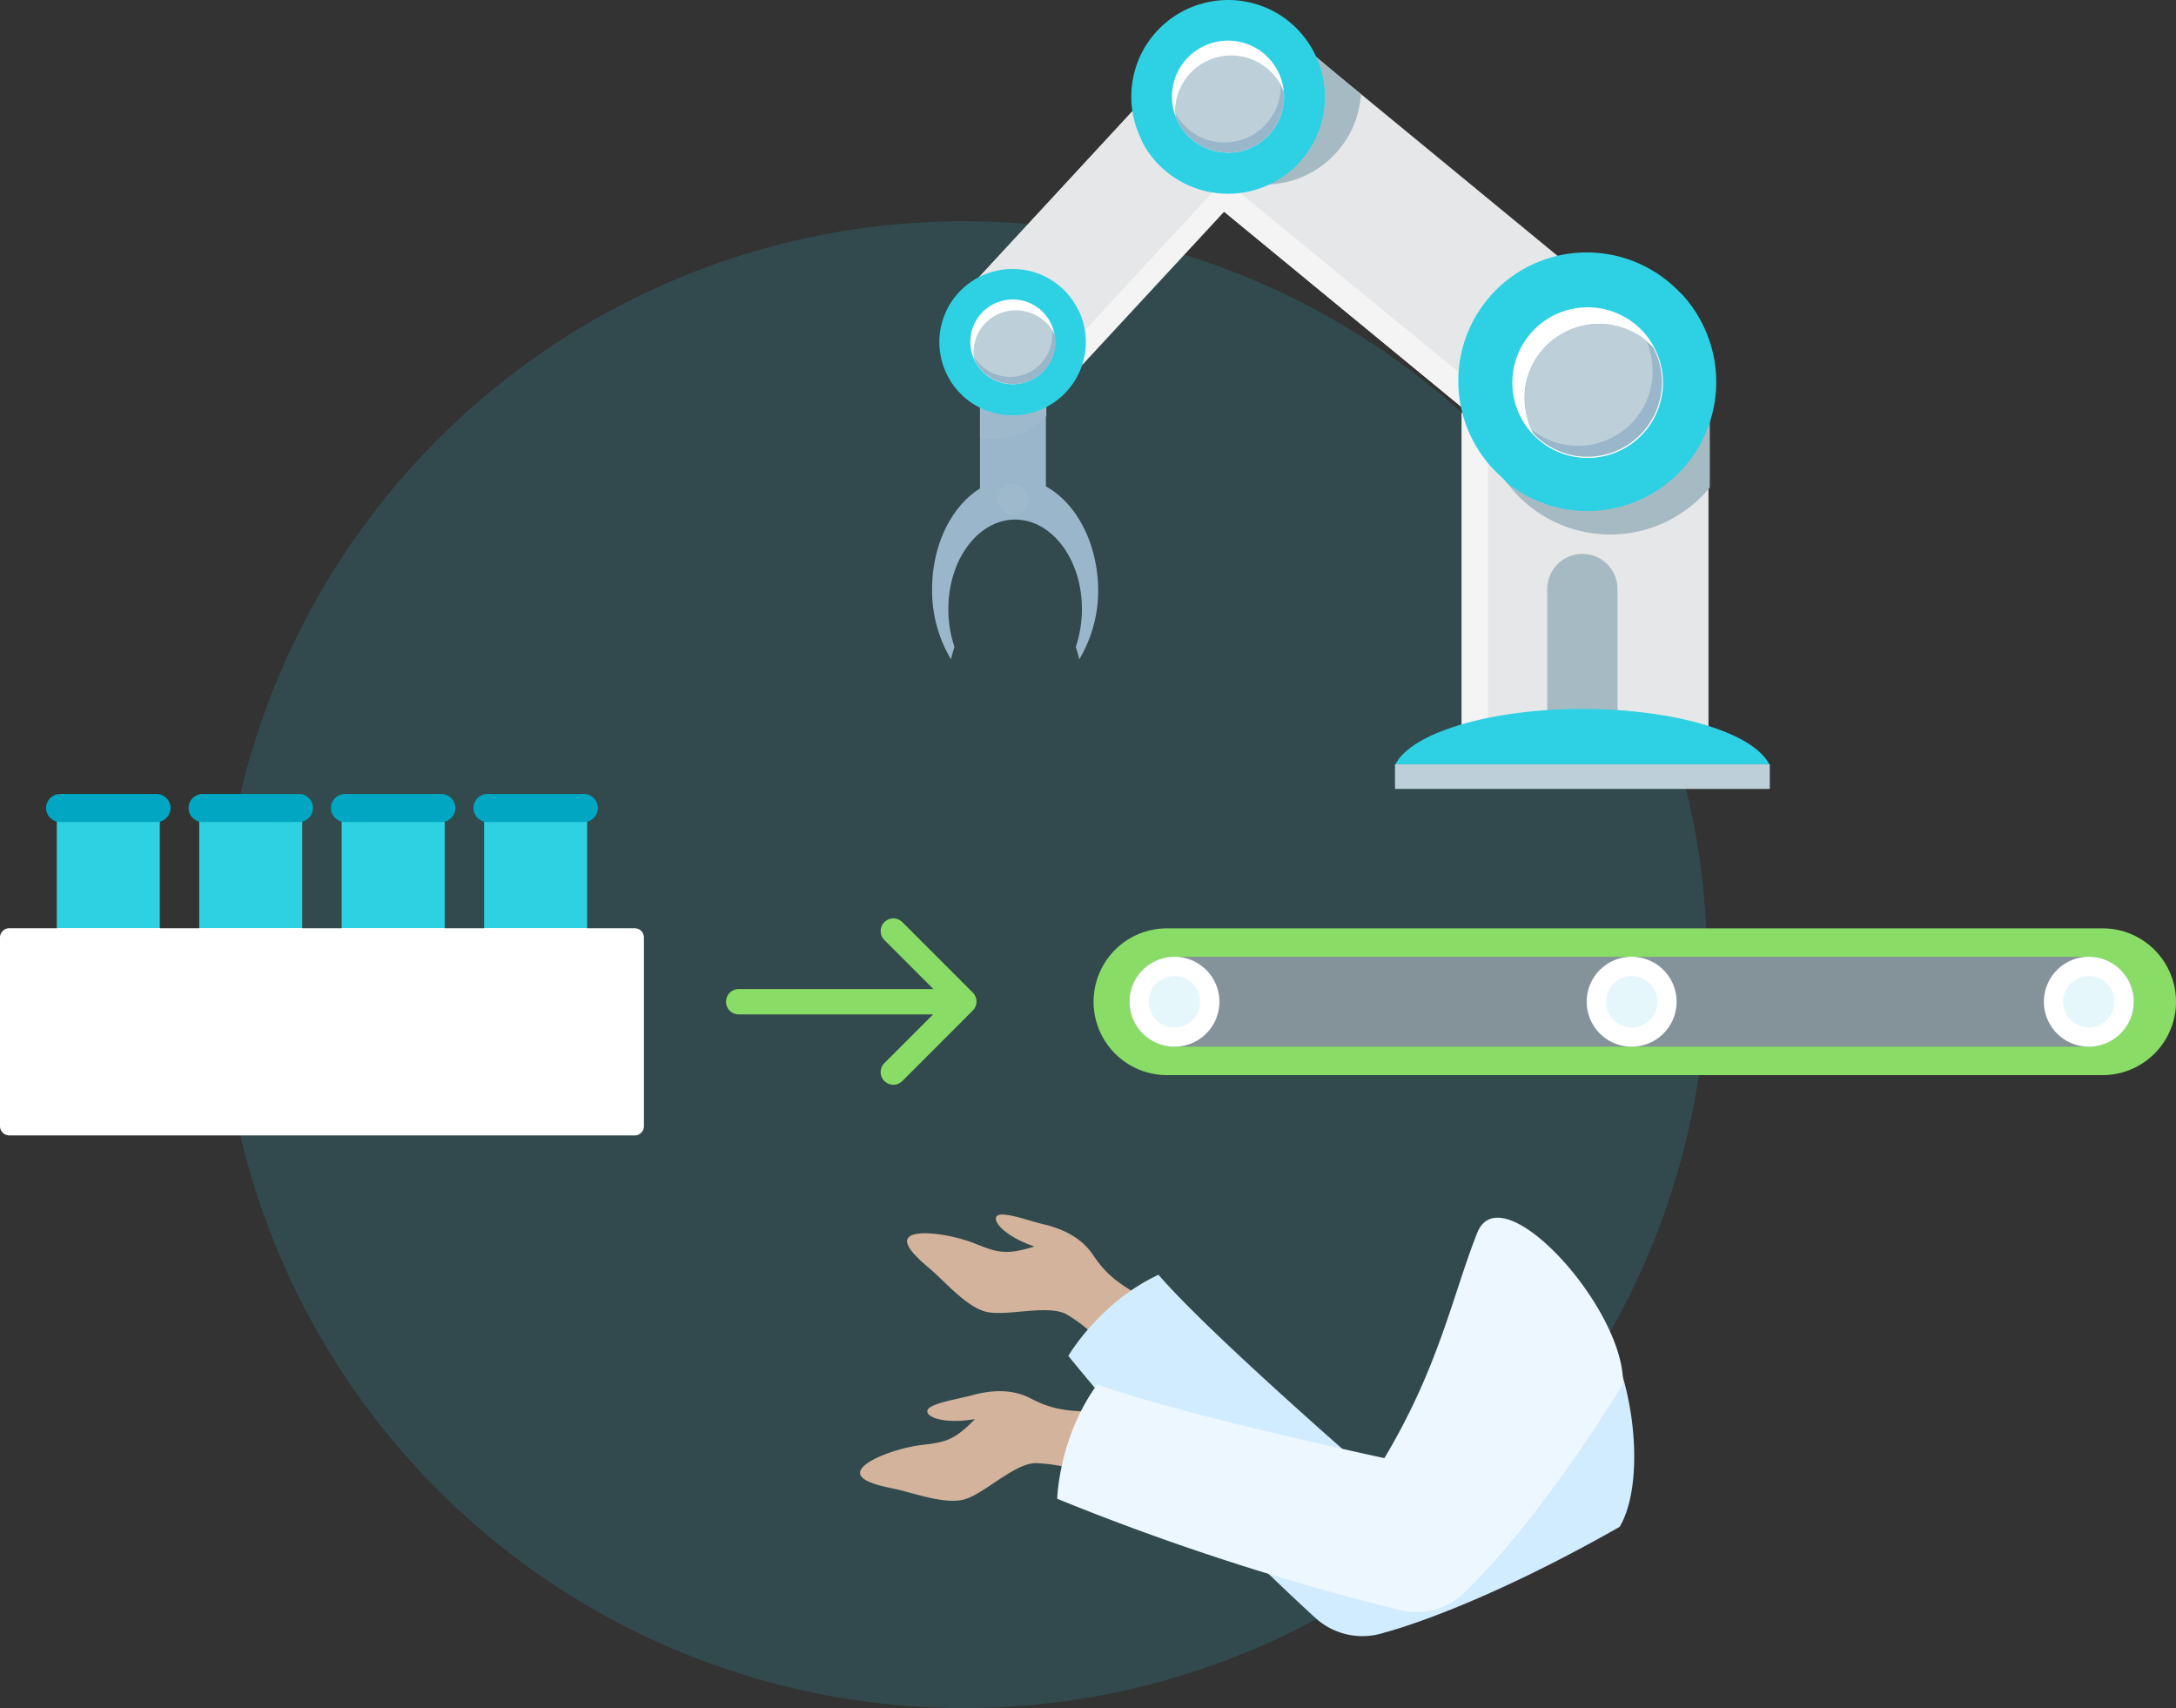 <svg xmlns="http://www.w3.org/2000/svg" xmlns:xlink="http://www.w3.org/1999/xlink" width="514.929" height="404.137" viewBox="0 0 514.929 404.137"><rect x="0" y="0" width="514.929" height="404.137" fill="#333333" stroke="none"/><defs><style>.a{fill:none;}.b{clip-path:url(#a);}.c{opacity:0.15;}.d{clip-path:url(#c);}.e{fill:#2dd1e2;}.f{clip-path:url(#d);}.g,.t{fill:#fff;}.h{fill:#00a7c3;}.i{fill:#89dc65;}.j{fill:#84939a;}.k{fill:#e6f7fb;}.l,.u{fill:#9ab6ca;}.m{fill:#9eb9cb;}.m,.p,.q,.r,.s,.t,.u,.v{fill-rule:evenodd;}.n,.q{fill:#f4f4f4;}.o,.p{fill:#e6e7e8;}.r{fill:#a6bac4;}.s{fill:#2ed1e4;}.v,.w{fill:#bdcfd8;}.x{fill:#d3b39c;}.y{fill:#d1ebff;}.z{fill:#edf7ff;}</style><clipPath id="a"><rect class="a" width="514.929" height="404.137"/></clipPath><clipPath id="c"><rect class="a" width="351.788" height="351.787" transform="translate(52.184 52.35)"/></clipPath><clipPath id="d"><rect class="a" width="152.371" height="80.79" transform="translate(0.011 187.848)"/></clipPath></defs><g class="b"><g class="b"><g class="c"><g class="d"><path class="e" d="M403.971,228.243A175.893,175.893,0,1,1,228.077,52.349,175.894,175.894,0,0,1,403.971,228.243"/></g></g></g><g class="f"><path class="e" d="M34.388,193.87H13.437v51.305a12.187,12.187,0,0,0,24.374,0V193.87Z"/><path class="g" d="M13.448,219.613v25.56a12.184,12.184,0,0,0,24.365.326c0-.109,0-.217,0-.326v-25.56Z"/><path class="h" d="M37.033,194.492h-22.8a3.317,3.317,0,0,1-3.319-3.314v0a3.316,3.316,0,0,1,3.314-3.318H37.033a3.317,3.317,0,0,1,3.319,3.314v0a3.317,3.317,0,0,1-3.315,3.319Z"/><path class="e" d="M68.1,193.87H47.145v51.305a12.187,12.187,0,0,0,24.374,0V193.87Z"/><path class="g" d="M47.156,219.613v25.56a12.184,12.184,0,0,0,24.365.326c0-.109,0-.217,0-.326v-25.56Z"/><path class="h" d="M70.741,194.492h-22.8a3.317,3.317,0,0,1-3.319-3.314v0a3.317,3.317,0,0,1,3.315-3.318h22.8a3.317,3.317,0,0,1,3.319,3.314v0a3.317,3.317,0,0,1-3.315,3.319Z"/><path class="e" d="M101.806,193.87H80.855v51.305a12.187,12.187,0,0,0,24.374,0V193.87Z"/><path class="g" d="M80.864,219.613v25.56a12.184,12.184,0,0,0,24.365.326c0-.109,0-.217,0-.326v-25.56Z"/><path class="h" d="M104.449,194.492h-22.8a3.317,3.317,0,0,1-3.319-3.314v0a3.317,3.317,0,0,1,3.315-3.318h22.8a3.317,3.317,0,0,1,3.319,3.314v0a3.317,3.317,0,0,1-3.315,3.319Z"/><path class="e" d="M135.514,193.87H114.563v51.305a12.187,12.187,0,1,0,24.374,0V193.87Z"/><path class="g" d="M114.572,219.613v25.56a12.184,12.184,0,0,0,24.365.326c0-.109,0-.217,0-.326v-25.56Z"/><path class="h" d="M138.159,194.492h-22.8a3.317,3.317,0,0,1-3.319-3.314v0a3.317,3.317,0,0,1,3.315-3.318h22.8a3.317,3.317,0,0,1,3.319,3.314v0a3.317,3.317,0,0,1-3.315,3.319Z"/><path class="g" d="M150.191,268.639h-148A2.189,2.189,0,0,1,0,266.45V221.8a2.189,2.189,0,0,1,2.2-2.174h148a2.19,2.19,0,0,1,2.18,2.174v44.657a2.189,2.189,0,0,1-2.189,2.188"/></g><path class="i" d="M50.211,3H0A3,3,0,0,1-3,0,3,3,0,0,1,0-3H50.211a3,3,0,0,1,3,3A3,3,0,0,1,50.211,3Z" transform="translate(174.801 237.011)"/><path class="i" d="M211.4,256.656a3,3,0,0,1-2.121-5.121l14.561-14.561-14.561-14.561a3,3,0,0,1,4.243-4.243L230.2,234.852a3,3,0,0,1,0,4.243l-16.682,16.682A2.991,2.991,0,0,1,211.4,256.656Z"/><g class="b"><path class="i" d="M497.567,254.373H276.148a17.362,17.362,0,0,1,0-34.724H497.567a17.362,17.362,0,1,1,0,34.724"/><path class="j" d="M494.3,226.374a10.637,10.637,0,1,1,0,21.274H277.925a10.637,10.637,0,0,1,0-21.274Z"/><path class="g" d="M288.562,237.011a10.637,10.637,0,1,1-10.637-10.637,10.637,10.637,0,0,1,10.637,10.637"/><path class="g" d="M396.752,237.011a10.637,10.637,0,1,1-10.637-10.637,10.637,10.637,0,0,1,10.637,10.637"/><path class="g" d="M504.941,237.011A10.637,10.637,0,1,1,494.3,226.374a10.637,10.637,0,0,1,10.637,10.637"/><path class="k" d="M392.2,237.011a6.086,6.086,0,1,1-6.086-6.086,6.086,6.086,0,0,1,6.086,6.086"/><path class="k" d="M284.011,237.011a6.086,6.086,0,1,1-6.086-6.086,6.086,6.086,0,0,1,6.086,6.086"/><path class="k" d="M500.39,237.011a6.087,6.087,0,1,1-6.086-6.086,6.086,6.086,0,0,1,6.086,6.086"/><rect class="l" width="15.597" height="29.528" transform="translate(231.906 88.726)"/><path class="m" d="M231.907,88.726V103.5a15.867,15.867,0,0,0,3.12.313,17.53,17.53,0,0,0,12.58-5.407v-9.78h-15.7Z"/><rect class="n" width="58.122" height="81.828" transform="translate(345.863 97.667)"/><rect class="o" width="52.195" height="77.981" transform="translate(352.101 101.514)"/><path class="p" d="M279.527,41.729,306.041,9.081l73.926,60.825-26.513,32.648Z"/><path class="q" d="M376.119,74.688l-22.667,27.866-73.193-60.2,22.666-27.866Z"/><path class="p" d="M284,37.882l18.923-23.4,72.991,59.993-18.923,23.29Z"/><path class="q" d="M250.622,92.259,226.917,70.736,275.16,18.543l23.81,21.522Z"/><path class="p" d="M226.915,70.737l48.244-52.195,19.963,18.092-48.243,52.2Z"/><path class="r" d="M322.053,22.389A22.839,22.839,0,0,1,301.986,43.5a22.56,22.56,0,0,1-4.574.105l-9.15-7.7,21-24.33Z"/><path class="r" d="M404.608,115.343a30.514,30.514,0,0,1-51.571-7.279v-6.446l51.571-7.9Z"/><path class="s" d="M345.447,85.5a30.4,30.4,0,1,0,.014-.09c0,.03-.009.06-.014.09"/><path class="s" d="M356.676,114.3a31.26,31.26,0,0,0,14.141,6.238,30.53,30.53,0,0,0,27.137-50.947,31.273,31.273,0,0,0-14.14-6.239A30.531,30.531,0,0,0,356.676,114.3Z"/><path class="s" d="M360.419,91.219a17.808,17.808,0,1,0,.01-.059c0,.021-.007.039-.01.059"/><path class="t" d="M358.132,87.581a17.818,17.818,0,1,0,.01-.059c0,.02-.007.039-.01.059"/><path class="u" d="M362.81,102.549a18.344,18.344,0,0,0,9.982,5.3,17.663,17.663,0,0,0,20.265-14.6l.009-.059A17.254,17.254,0,0,0,391.2,82.17a18.347,18.347,0,0,0-9.982-5.3,17.662,17.662,0,0,0-20.265,14.6c0,.02-.006.039-.01.059a18.881,18.881,0,0,0,1.872,11.021"/><path class="v" d="M389.525,80.511a17.4,17.4,0,0,0-8.215-3.639,17.662,17.662,0,0,0-20.265,14.6l-.009.059a18.3,18.3,0,0,0,1.351,10.085,17.4,17.4,0,0,0,8.214,3.639,17.662,17.662,0,0,0,20.265-14.6l.009-.059a18.3,18.3,0,0,0-1.351-10.085Z"/><path class="s" d="M271.312,10.537a22.888,22.888,0,1,0,31.609-6.966h0a22.97,22.97,0,0,0-31.608,6.966"/><path class="s" d="M270.377,33.723a22.921,22.921,0,0,0,39.51,1.559,22.569,22.569,0,0,0,2.287-19.859,22.921,22.921,0,0,0-39.51-1.559,22.5,22.5,0,0,0-2.287,19.859"/><path class="s" d="M279.832,18.959a13.253,13.253,0,1,0,18.3-4.051h0a13.283,13.283,0,0,0-18.3,4.052"/><path class="t" d="M279.416,15.735a13.253,13.253,0,1,0,18.3-4.051h0a13.283,13.283,0,0,0-18.3,4.052"/><path class="u" d="M278.176,27.485a13.027,13.027,0,0,0,5.3,6.551,13.283,13.283,0,0,0,18.3-4.052,13.57,13.57,0,0,0,2.079-8.1,13.032,13.032,0,0,0-5.3-6.55,13.284,13.284,0,0,0-18.3,4.051,12.719,12.719,0,0,0-2.079,8.1"/><path class="v" d="M303.024,20.206a13.219,13.219,0,0,0-22.873-.936,13.716,13.716,0,0,0-2.079,7.382,13.946,13.946,0,0,0,4.574,4.99,13.284,13.284,0,0,0,18.3-4.051,12.667,12.667,0,0,0,2.079-7.385"/><path class="s" d="M224.42,72.609a17.31,17.31,0,1,0,23.5-6.861h0a17.369,17.369,0,0,0-23.5,6.862"/><path class="s" d="M224.941,90.077a17.69,17.69,0,0,0,6.343,6.031A17.324,17.324,0,0,0,255.51,74.065a17.69,17.69,0,0,0-6.343-6.031,17.369,17.369,0,0,0-23.5,6.862,17.73,17.73,0,0,0-.728,15.18Z"/><path class="s" d="M231.387,78.432a10.029,10.029,0,1,0,13.622-3.951h0a9.943,9.943,0,0,0-13.539,3.8c-.028.049-.055.1-.082.148"/><path class="t" d="M230.867,76.04a10.029,10.029,0,1,0,13.622-3.951h0a10.064,10.064,0,0,0-13.621,3.951"/><path class="u" d="M230.557,84.981a9.537,9.537,0,0,0,4.367,4.679,10.063,10.063,0,0,0,13.62-3.951,10.191,10.191,0,0,0,1.144-6.238,9.543,9.543,0,0,0-4.367-4.68,10.063,10.063,0,0,0-13.62,3.952,9.507,9.507,0,0,0-1.144,6.238"/><path class="v" d="M248.958,78.222a9.443,9.443,0,0,0-3.743-3.529,9.948,9.948,0,0,0-14.77,9.672,9.439,9.439,0,0,0,3.744,3.529,9.947,9.947,0,0,0,14.769-9.672"/><path class="u" d="M240.12,113.159c-10.813,0-19.547,11.749-19.547,26.2A31.743,31.743,0,0,0,225.045,156a23.732,23.732,0,0,1,.831-2.911,27.983,27.983,0,0,1-1.456-9.046c0-11.645,7.07-21.107,15.805-21.107s15.8,9.462,15.8,21.107a28.436,28.436,0,0,1-1.456,9.046A23.916,23.916,0,0,1,255.4,156a31.752,31.752,0,0,0,4.471-16.636C259.668,124.908,250.935,113.159,240.12,113.159Z"/><path class="m" d="M239.705,114.511a3.639,3.639,0,1,0,3.639,3.639,3.685,3.685,0,0,0-3.639-3.639"/><path class="r" d="M374.455,131.043h0a8.344,8.344,0,0,0-8.318,8.318v40.133h16.636V139.361a8.344,8.344,0,0,0-8.318-8.318"/><path class="s" d="M374.4,167.735c22.043,0,40.446,5.62,44.294,13.1H330.215C333.958,173.453,352.361,167.735,374.4,167.735Z"/><rect class="w" width="88.691" height="5.823" transform="translate(330.11 180.835)"/><path class="x" d="M270.472,306.989c-6.172-3.5-8.737-5.526-11.828-10.08-3.012-4.57-8.269-6.448-11.648-7.23s-9.733-3.174-11.055-1.992,2.017,4.943,8.845,7.235c-6.969,2.191-9.05,1.3-14.086-.7s-12.886-3.261-15.3-1.77,1.464,5.058,4.763,7.837,8.765,9.231,13.492,10.146c4.743.994,14.462-1.851,18.757.556a36.128,36.128,0,0,1,8.127,6.56Z"/><path class="y" d="M327.69,386.245a16.543,16.543,0,0,1-16.483-3.5,588.816,588.816,0,0,1-58.4-61.936s7.349-12.663,21.333-19.2c12.495,14.478,51.2,47.924,51.2,47.924,21.761-12.771,32.89-26.3,44.853-36.211,11.884-9.894,22.1,32.525,13.094,47.925-34.966,19.887-55.6,25-55.6,25"/><path class="x" d="M259.047,334.012c-7.1-.11-10.317-.654-15.214-3.166-4.837-2.564-10.349-1.688-13.69-.753s-10.062,1.887-10.654,3.558,4.142,3.368,11.232,2.1c-5.062,5.266-7.314,5.487-12.694,6.144s-12.87,3.324-14.271,5.79,3.712,3.734,7.94,4.588,12.12,3.893,16.706,2.427c4.638-1.4,11.8-8.565,16.723-8.515a36.13,36.13,0,0,1,10.278,1.854Z"/><path class="z" d="M347.283,376.082a16.542,16.542,0,0,1-16.142,4.837,588.711,588.711,0,0,1-80.962-26.3s.37-14.636,9.5-27.082C277.59,334.237,327.6,345,327.6,345c12.962-21.648,16.231-38.86,21.97-53.3,5.678-14.384,35,17.927,34.489,35.76-21.131,34.228-36.777,48.615-36.777,48.615"/></g></g></svg>